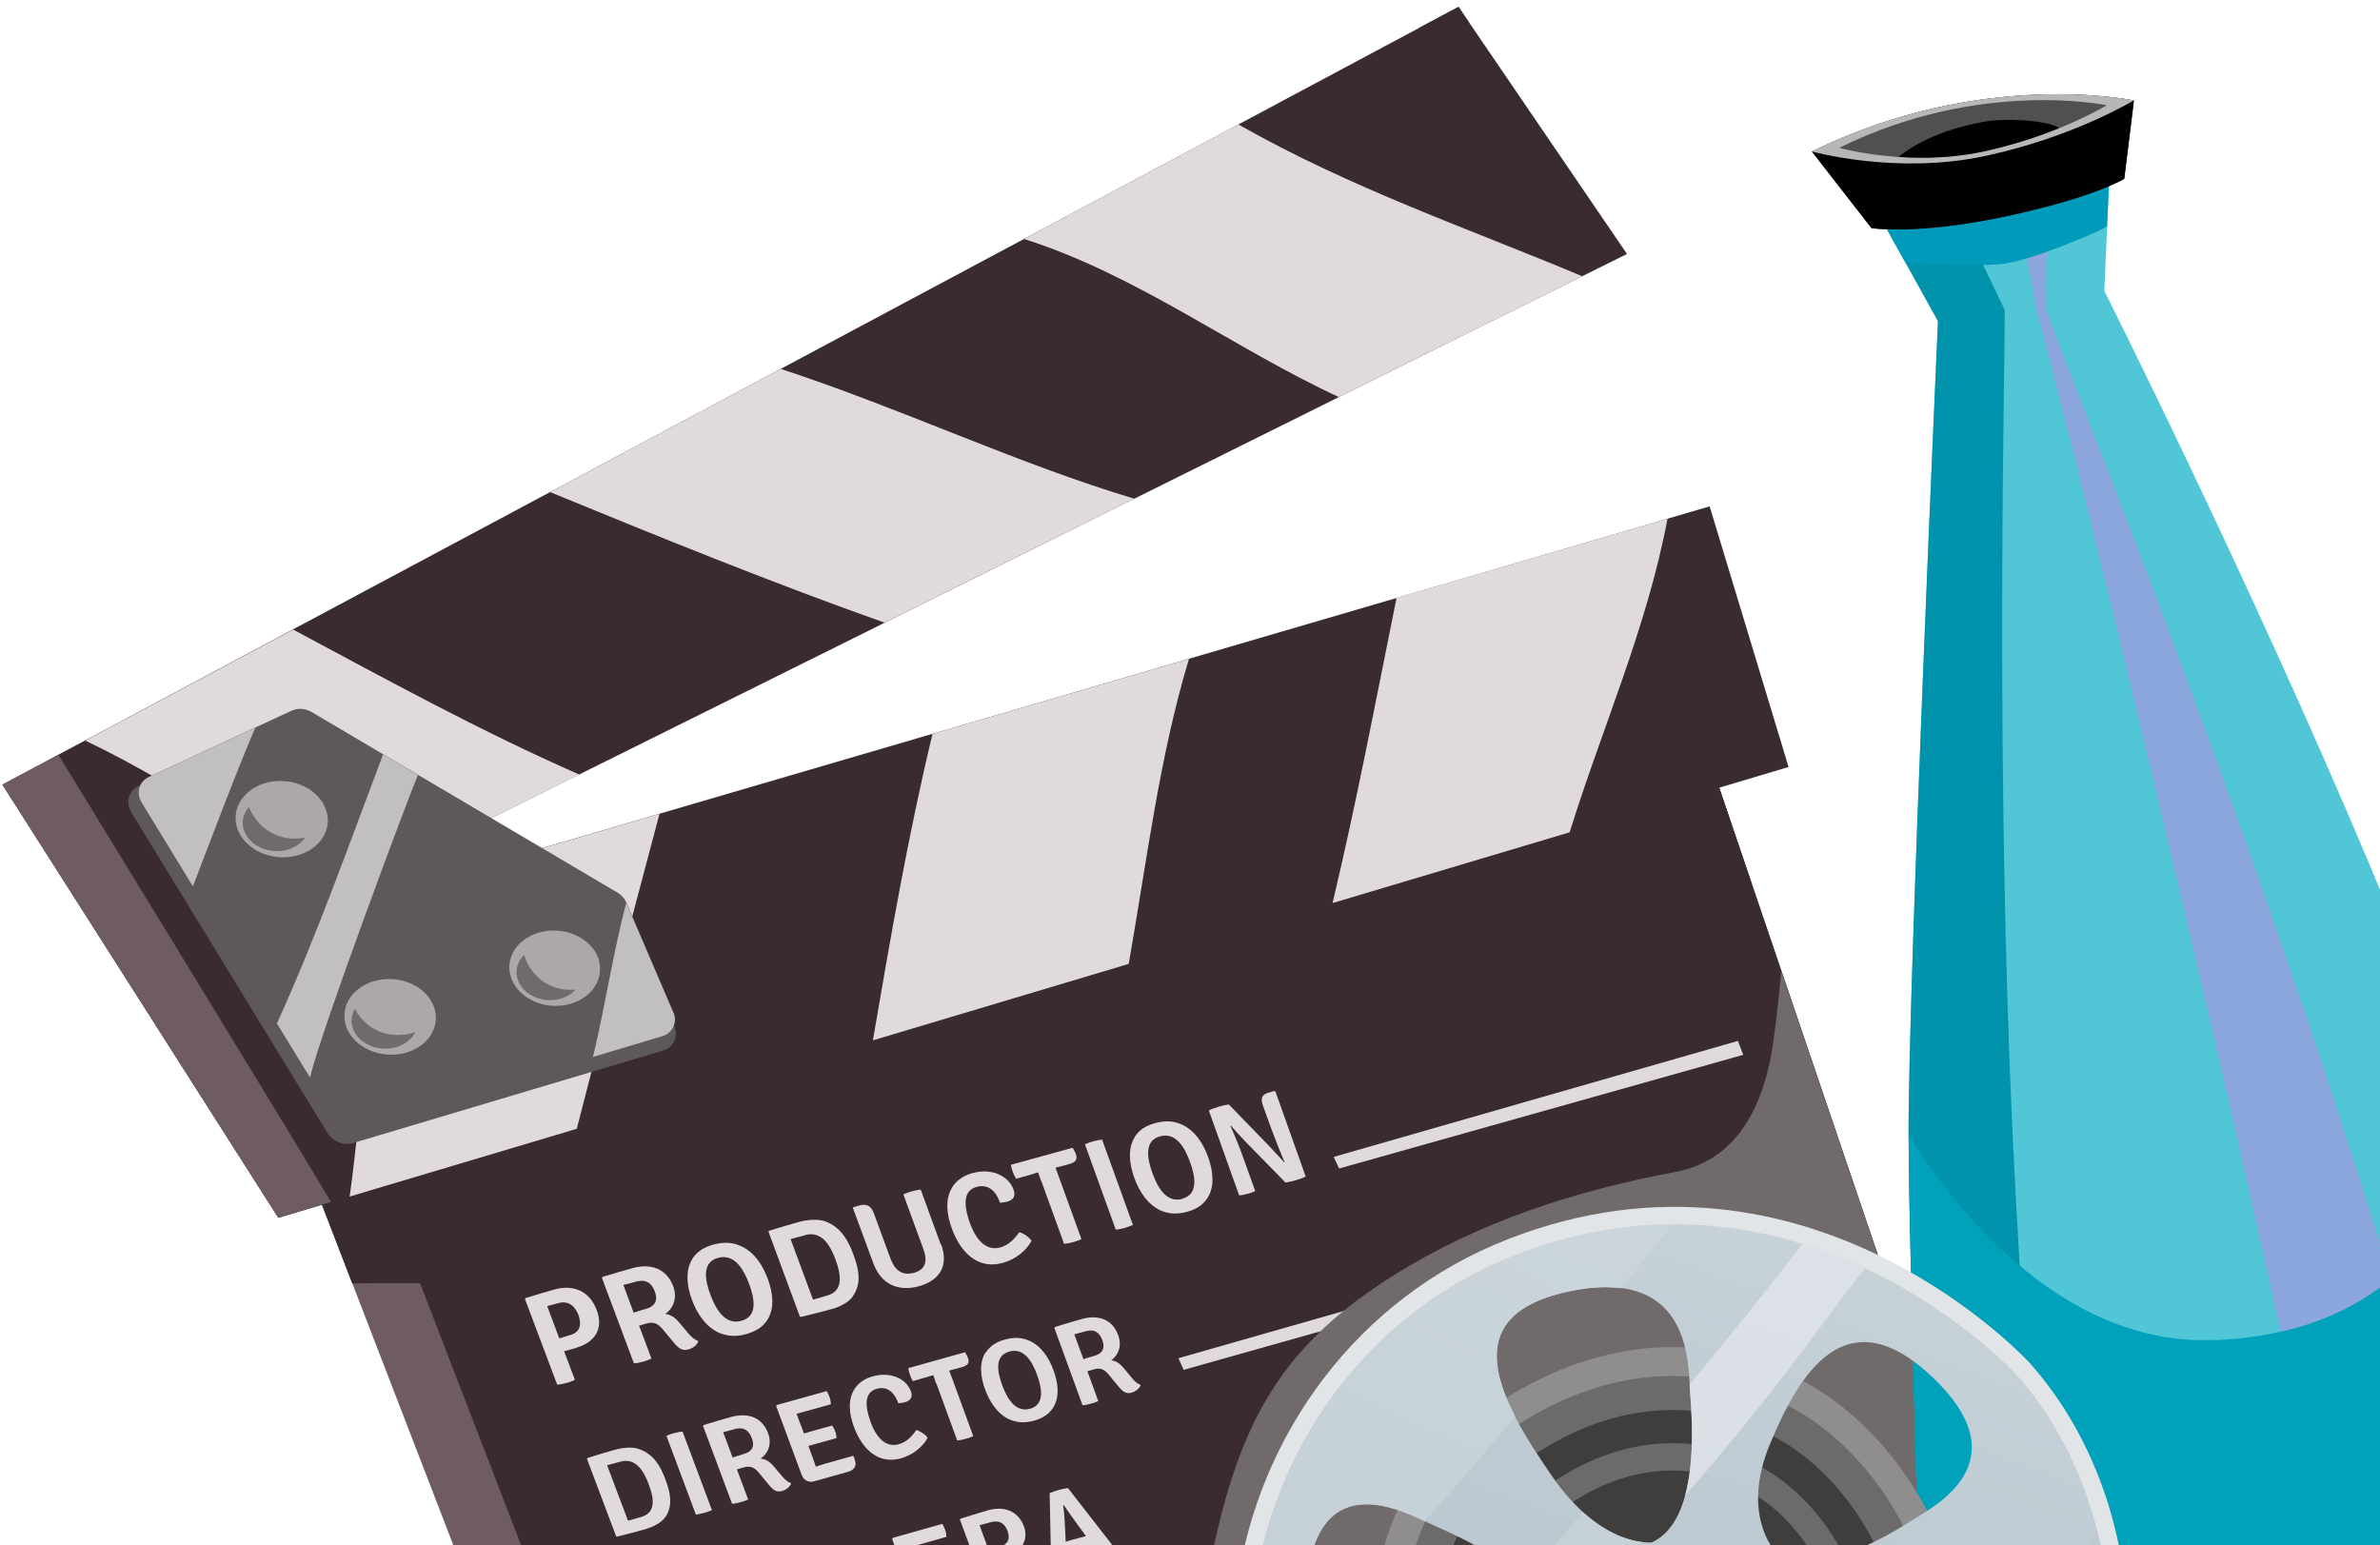 <svg width="325" height="211" viewBox="0 0 325 211" fill="none" xmlns="http://www.w3.org/2000/svg">
<path d="M37.634 148.107L89.77 283.233L100.994 288.361L277.503 233.432L234.275 106.129L37.634 148.107Z" fill="#6E5C60"/>
<path d="M53.324 144.755L37.634 148.107L48.097 175.268C52.214 175.208 56.314 175.204 60.398 175.256C57.975 165.118 55.68 154.958 53.299 144.76L53.324 144.755Z" fill="#392B30"/>
<path d="M100.994 288.361L277.503 233.432L234.275 106.129L46.194 146.288L100.994 288.361Z" fill="#392B30"/>
<path d="M239.251 120.854L234.275 106.129L46.194 146.288L57.273 174.951L239.251 120.854Z" fill="#392B30"/>
<path d="M78.695 184.071L77.032 184.531L78.509 188.441C78.169 188.609 77.671 188.778 77.343 188.865C77.014 188.951 76.507 189.069 76.088 189.092L71.69 177.41L71.77 177.263C73.197 176.819 74.403 176.467 75.712 176.097C78.206 175.407 80.469 176.212 81.488 178.909C82.463 181.509 81.184 183.354 78.69 184.045L78.695 184.071ZM76.369 182.774C76.944 182.59 77.596 182.393 77.873 182.316C79.485 181.865 79.32 180.52 78.994 179.6C78.638 178.66 77.847 177.508 76.235 177.959C75.784 178.094 75.25 178.217 74.722 178.366L76.364 182.749L76.369 182.774Z" fill="#E1DADD"/>
<path d="M90.818 179.436C91.542 179.49 92.208 179.951 92.718 180.572L94.033 182.131C94.403 182.567 94.84 182.937 95.357 183.16C95.21 183.663 94.656 184.107 94.025 184.275C93.142 184.514 92.679 184.149 92.004 183.346L90.48 181.507C89.944 180.891 89.386 180.437 88.354 180.73L87.271 181.032L88.963 185.538C88.597 185.71 88.124 185.875 87.796 185.961C87.493 186.043 86.986 186.161 86.566 186.185L82.2 174.523L82.279 174.376C83.711 173.957 85.061 173.527 86.349 173.187C88.843 172.496 91.011 173.213 91.932 175.664C92.546 177.298 91.878 178.715 90.869 179.427L90.818 179.436ZM86.552 179.259C87.174 179.04 87.852 178.838 88.18 178.752C89.74 178.31 89.769 177.3 89.412 176.36C89.052 175.394 88.351 174.595 86.791 175.037C86.365 175.168 85.708 175.34 85.124 175.472L86.527 179.264L86.552 179.259Z" fill="#E1DADD"/>
<path d="M94.532 171.913C95.093 171.071 95.871 170.4 97.406 169.963C98.945 169.551 100.056 169.693 101.059 170.119C102.975 170.908 104.167 172.808 104.844 174.641C105.521 176.475 105.83 178.614 104.8 180.229C104.264 181.067 103.461 181.741 101.926 182.179C100.417 182.612 99.302 182.444 98.278 182.048C96.387 181.254 95.17 179.36 94.493 177.526C93.816 175.692 93.532 173.549 94.537 171.938L94.532 171.913ZM101.254 180.371C103.522 179.747 103.02 177.273 102.298 175.342C101.577 173.41 100.321 171.153 98.052 171.776C95.784 172.399 96.287 174.873 97.008 176.805C97.729 178.736 98.99 181.02 101.254 180.371Z" fill="#E1DADD"/>
<path d="M116.469 177.026C115.907 177.868 114.568 178.508 113.609 178.761C112.121 179.164 110.931 179.459 109.387 179.845L109.215 179.771L104.948 168.223L105.027 168.076C106.553 167.588 107.712 167.272 109.221 166.839C110.181 166.585 111.71 166.413 112.735 166.809C114.84 167.617 115.819 169.369 116.55 171.352C117.285 173.36 117.68 175.245 116.485 176.97L116.469 177.026ZM109.903 168.698C109.221 168.875 108.666 169.029 107.958 169.21L111.022 177.486C111.726 177.279 112.28 177.125 112.958 176.923C115.277 176.29 114.798 173.944 114.112 172.059C113.425 170.174 112.269 168.031 109.924 168.668L109.903 168.698Z" fill="#E1DADD"/>
<path d="M128.514 169.92C129.561 172.771 128.4 174.832 125.506 175.649C122.607 176.44 120.293 175.353 119.241 172.476L116.48 164.992L116.533 164.85L117.416 164.61C118.35 164.361 118.962 164.673 119.336 165.716L121.586 171.839C122.214 173.549 123.239 174.236 124.803 173.82C126.338 173.382 126.725 172.307 126.097 170.597L123.361 163.108C123.701 162.94 124.178 162.8 124.502 162.689C124.805 162.607 125.338 162.484 125.731 162.466L128.467 169.955L128.514 169.92Z" fill="#E1DADD"/>
<path d="M133.362 162.085C131.673 162.55 131.454 164.256 132.471 167.086C133.42 169.69 134.921 170.819 136.584 170.358C137.744 170.042 138.54 169.183 139.195 168.271C139.81 168.45 140.536 168.953 140.864 169.449C140.214 170.677 138.782 171.969 136.914 172.467C133.337 173.46 131.047 170.755 129.972 167.751C128.399 163.462 130.037 160.97 132.757 160.211C135.451 159.457 137.749 160.6 138.405 162.465C138.717 163.307 138.421 163.863 137.538 164.103C137.184 164.193 136.898 164.219 136.56 164.254C136.1 162.883 135.101 161.61 133.362 162.085Z" fill="#E1DADD"/>
<path d="M142.203 161.378C142.038 160.906 141.926 160.582 141.761 160.11C141.505 160.156 140.96 160.361 140.708 160.433L138.743 160.975C138.55 160.64 138.413 160.321 138.31 160.049C138.213 159.802 138.092 159.428 138.052 159.064L146.468 156.743C146.612 156.955 146.81 157.315 146.912 157.588C147.18 158.332 146.882 158.73 146.025 158.965L145.193 159.196C144.937 159.242 144.383 159.396 144.132 159.468C144.297 159.94 144.434 160.259 144.599 160.731L147.675 169.217C147.309 169.389 146.862 169.549 146.508 169.64C146.18 169.726 145.723 169.835 145.304 169.859L142.229 161.373L142.203 161.378Z" fill="#E1DADD"/>
<path d="M148.156 156.278C148.471 156.115 148.994 155.94 149.297 155.859C149.626 155.773 150.082 155.663 150.501 155.64L154.705 167.279C154.339 167.451 153.888 167.586 153.564 167.698C153.261 167.779 152.728 167.902 152.36 167.916L148.156 156.278Z" fill="#E1DADD"/>
<path d="M154.935 155.285C155.47 154.447 156.248 153.777 157.762 153.37C159.276 152.963 160.335 153.114 161.313 153.545C163.178 154.343 164.339 156.221 164.986 158.034C165.632 159.847 165.916 161.99 164.907 163.575C164.367 164.387 163.593 165.083 162.105 165.485C160.617 165.888 159.532 165.741 158.559 165.336C156.72 164.533 155.533 162.659 154.882 160.821C154.23 158.982 153.951 156.865 154.96 155.28L154.935 155.285ZM161.463 163.698C163.68 163.084 163.208 160.631 162.517 158.72C161.826 156.81 160.626 154.568 158.409 155.183C156.192 155.797 156.659 158.224 157.355 160.16C158.05 162.097 159.251 164.338 161.494 163.719L161.463 163.698Z" fill="#E1DADD"/>
<path d="M174.188 149.117L178.297 160.667C177.936 160.865 177.237 161.098 176.934 161.179C176.631 161.261 176.052 161.419 175.535 161.486L169.978 155.805C169.262 155.063 168.601 154.337 168.091 153.715L168.014 153.729C168.593 155.025 169.401 156.994 169.857 158.339L171.408 162.659C171.043 162.831 170.668 162.952 170.365 163.033C170.062 163.115 169.606 163.224 169.212 163.243L165.069 151.646C165.404 151.453 166.129 151.216 166.406 151.139C166.709 151.057 167.288 150.899 167.805 150.832L173.341 156.543L175.38 158.738L175.431 158.729C174.793 157.258 174.007 155.259 173.583 154.093L172.464 150.99C172.095 149.973 172.323 149.482 173.252 149.208L174.006 148.992L174.179 149.066L174.188 149.117Z" fill="#E1DADD"/>
<path d="M90.833 207.199C90.313 207.981 89.067 208.551 88.189 208.817C86.804 209.2 85.716 209.477 84.275 209.845L84.133 209.791L80.15 199.223L80.234 199.102C81.635 198.662 82.714 198.334 84.099 197.951C84.982 197.711 86.405 197.532 87.347 197.916C89.305 198.645 90.206 200.253 90.878 202.061C91.555 203.895 91.923 205.626 90.837 207.225L90.833 207.199ZM84.718 199.61C84.087 199.777 83.584 199.922 82.902 200.098L85.759 207.671C86.411 207.474 86.914 207.329 87.545 207.162C89.71 206.557 89.243 204.421 88.585 202.689C87.926 200.958 86.858 199.01 84.692 199.615L84.718 199.61Z" fill="#E1DADD"/>
<path d="M91.011 196.087C91.325 195.924 91.777 195.789 92.079 195.708C92.382 195.627 92.839 195.517 93.207 195.503L97.218 206.225C96.877 206.393 96.451 206.523 96.149 206.604C95.846 206.686 95.364 206.8 95.026 206.835L91.015 196.113L91.011 196.087Z" fill="#E1DADD"/>
<path d="M103.935 199.214C104.603 199.251 105.183 199.675 105.658 200.25L106.838 201.648C107.173 202.037 107.555 202.391 108.037 202.568C107.906 203.015 107.377 203.454 106.823 203.608C106.017 203.834 105.584 203.489 104.975 202.754L103.585 201.076C103.115 200.526 102.591 200.119 101.632 200.373L100.626 200.661L102.166 204.771C101.826 204.939 101.4 205.069 101.097 205.15C100.82 205.227 100.363 205.336 99.97 205.355L96.003 194.731L96.087 194.61C97.391 194.215 98.618 193.833 99.804 193.512C102.097 192.884 104.062 193.505 104.891 195.735C105.451 197.22 104.841 198.521 103.9 199.167L103.935 199.214ZM100.042 199.048C100.617 198.865 101.218 198.676 101.541 198.564C102.978 198.171 102.995 197.243 102.653 196.379C102.332 195.486 101.701 194.78 100.264 195.174C99.864 195.299 99.258 195.462 98.751 195.581L100.037 199.023L100.042 199.048Z" fill="#E1DADD"/>
<path d="M116.811 199.599C116.937 200.29 116.576 200.779 115.77 201.005L111.187 202.287C110.407 202.508 109.764 202.175 109.462 201.383L105.989 192.019L106.068 191.872L112.893 189.971C113.077 190.255 113.184 190.553 113.277 190.774C113.37 190.995 113.449 191.431 113.458 191.773L109.856 192.771L108.773 193.073C108.924 193.469 109.027 193.741 109.182 194.162L109.792 195.77C110.193 195.645 110.619 195.514 110.845 195.447L113.616 194.679C113.816 194.907 113.988 195.273 114.055 195.499C114.149 195.72 114.244 196.099 114.218 196.395L111.447 197.162L110.39 197.46L111.072 199.319C111.188 199.669 111.29 199.941 111.407 200.29C111.73 200.178 112.105 200.057 112.531 199.927L116.534 198.803C116.592 198.978 116.73 199.297 116.781 199.578L116.811 199.599Z" fill="#E1DADD"/>
<path d="M119.715 189.658C118.181 190.095 117.964 191.668 118.908 194.247C119.795 196.651 121.171 197.671 122.731 197.229C123.814 196.926 124.522 196.163 125.13 195.286C125.688 195.449 126.38 195.905 126.673 196.354C126.086 197.492 124.737 198.662 123.028 199.158C119.728 200.074 117.613 197.603 116.615 194.875C115.163 190.961 116.649 188.655 119.169 187.959C121.637 187.273 123.753 188.29 124.377 189.975C124.679 190.766 124.374 191.271 123.568 191.497C123.24 191.583 122.979 191.604 122.667 191.634C122.225 190.366 121.301 189.211 119.715 189.658Z" fill="#E1DADD"/>
<path d="M127.847 188.975C127.691 188.553 127.609 188.251 127.449 187.804C127.218 187.846 126.694 188.02 126.468 188.088L124.657 188.602C124.473 188.318 124.336 187.999 124.263 187.748C124.17 187.527 124.08 187.173 124.019 186.84L131.774 184.665C131.918 184.877 132.081 185.191 132.179 185.438C132.437 186.131 132.155 186.473 131.349 186.699L130.595 186.915C130.364 186.957 129.836 187.106 129.61 187.174C129.77 187.62 129.903 187.914 130.059 188.335L132.902 196.122C132.562 196.289 132.161 196.415 131.833 196.501C131.53 196.582 131.125 196.683 130.706 196.706L127.863 188.919L127.847 188.975Z" fill="#E1DADD"/>
<path d="M134.612 184.705C135.111 183.953 135.842 183.318 137.202 182.939C138.587 182.555 139.591 182.69 140.478 183.058C142.196 183.777 143.274 185.485 143.867 187.149C144.486 188.809 144.737 190.773 143.812 192.237C143.313 192.988 142.607 193.619 141.222 194.003C139.862 194.382 138.859 194.247 137.946 193.884C136.228 193.164 135.146 191.431 134.527 189.771C133.908 188.112 133.657 186.148 134.582 184.684L134.612 184.705ZM140.664 192.385C142.701 191.804 142.266 189.556 141.629 187.794C140.992 186.032 139.879 183.986 137.816 184.573C135.753 185.159 136.209 187.377 136.846 189.138C137.483 190.9 138.621 192.941 140.664 192.385Z" fill="#E1DADD"/>
<path d="M151.74 185.773C152.382 185.815 152.962 186.238 153.437 186.813L154.591 188.216C154.901 188.61 155.308 188.959 155.765 189.14C155.634 189.587 155.126 189.997 154.551 190.181C153.771 190.402 153.338 190.057 152.733 189.347L151.374 187.69C150.903 187.141 150.405 186.729 149.471 186.978L148.491 187.262L149.971 191.33C149.631 191.497 149.23 191.623 148.927 191.704C148.65 191.781 148.194 191.89 147.826 191.904L143.976 181.338L144.06 181.217C145.338 180.827 146.565 180.445 147.725 180.129C149.967 179.51 151.907 180.136 152.709 182.37C153.245 183.86 152.655 185.13 151.74 185.773ZM147.928 185.619C148.478 185.439 149.079 185.251 149.407 185.165C150.818 184.776 150.835 183.848 150.523 183.005C150.206 182.137 149.597 181.402 148.19 181.816C147.811 181.911 147.21 182.1 146.702 182.218L147.958 185.64L147.928 185.619Z" fill="#E1DADD"/>
<path d="M92.74 219.89C91.18 220.332 90.963 221.905 91.933 224.479C92.815 226.857 94.216 227.872 95.777 227.43C96.859 227.128 97.588 226.334 98.201 225.483C98.76 225.645 99.451 226.102 99.745 226.551C99.157 227.689 97.814 228.885 96.079 229.385C92.758 230.332 90.617 227.865 89.593 225.142C88.116 221.232 89.627 218.921 92.147 218.226C94.636 217.509 96.778 218.522 97.406 220.232C97.704 220.998 97.429 221.524 96.598 221.754C96.27 221.84 96.009 221.861 95.701 221.917C95.259 220.649 94.34 219.52 92.729 219.971L92.74 219.89Z" fill="#E1DADD"/>
<path d="M103.014 224.45L103.151 227.096C102.888 227.249 102.585 227.331 102.236 227.447C101.882 227.538 101.446 227.617 101.125 227.596L101.004 227.512L100.735 215.979C101.08 215.837 101.599 215.637 101.979 215.541C102.333 215.45 102.917 215.318 103.28 215.278L110.766 224.734C110.521 224.99 110.037 225.237 109.611 225.367C108.907 225.574 108.486 225.439 107.888 224.622L106.915 223.345C106.659 223.391 106.288 223.538 106.114 223.596L103.825 224.25C103.645 224.282 103.296 224.399 103.019 224.475L103.014 224.45ZM102.924 222.642C103.155 222.6 103.499 222.458 103.653 222.43L105.059 222.016C105.213 221.988 105.516 221.906 105.742 221.839L104.659 220.396C104.061 219.579 103.254 218.483 102.646 217.615L102.544 217.633C102.697 218.478 102.762 219.709 102.799 220.496L102.898 222.646L102.924 222.642Z" fill="#E1DADD"/>
<path d="M108.997 213.685C109.435 213.473 110.057 213.254 110.436 213.159C110.837 213.033 111.375 212.936 111.871 212.899L114.731 216.848C115.015 217.246 116 218.733 116.346 219.331L116.474 219.308C116.353 218.643 116.149 216.934 116.117 216.464L115.746 211.798C116.209 211.582 116.707 211.412 117.082 211.291C117.457 211.17 118.093 211.028 118.614 210.986L123.373 221.308C123.084 221.466 122.663 221.622 122.313 221.738C121.959 221.829 121.657 221.91 121.345 221.941L119.185 217.044C118.774 216.088 118.176 214.689 117.81 213.697L117.682 213.721L118.297 221.04C117.978 221.177 117.505 221.342 117.207 221.449C116.904 221.531 116.422 221.645 116.085 221.679L111.672 215.447L111.544 215.47C111.884 216.466 112.384 217.909 112.667 218.889L114.2 223.979C113.907 224.111 113.583 224.223 113.255 224.309C112.901 224.4 112.47 224.504 112.128 224.514L109.048 213.676L108.997 213.685Z" fill="#E1DADD"/>
<path d="M132.523 217.637C132.648 218.328 132.282 218.791 131.507 219.037L126.954 220.34C126.174 220.561 125.532 220.228 125.26 219.458L121.826 210.165L121.905 210.019L128.674 208.102C128.858 208.386 128.96 208.658 129.058 208.905C129.151 209.126 129.226 209.535 129.235 209.877L125.663 210.896L124.58 211.199C124.731 211.594 124.833 211.867 124.985 212.262L125.569 213.875C125.969 213.749 126.395 213.619 126.621 213.552L129.362 212.763C129.562 212.991 129.734 213.357 129.802 213.582C129.895 213.803 129.99 214.183 129.965 214.478L127.224 215.267L126.166 215.565L126.844 217.399C126.96 217.748 127.058 217.994 127.179 218.369C127.502 218.257 127.851 218.141 128.303 218.006L132.276 216.862C132.334 217.036 132.471 217.355 132.497 217.641L132.523 217.637Z" fill="#E1DADD"/>
<path d="M138.83 211.864C139.472 211.905 140.078 212.324 140.522 212.878L141.702 214.277C142.012 214.67 142.419 215.02 142.876 215.201C142.745 215.648 142.237 216.057 141.662 216.241C140.882 216.462 140.449 216.118 139.844 215.408L138.485 213.751C138.014 213.202 137.516 212.79 136.587 213.064L135.607 213.348L137.086 217.416C136.746 217.583 136.346 217.709 136.043 217.791C135.766 217.867 135.31 217.977 134.946 218.016L131.08 207.506L131.164 207.385C132.442 206.994 133.669 206.613 134.824 206.271C137.062 205.626 139.006 206.278 139.825 208.457C140.355 209.92 139.771 211.217 138.855 211.859L138.83 211.864ZM134.993 211.714C135.542 211.535 136.168 211.342 136.467 211.235C137.878 210.846 137.894 209.918 137.583 209.075C137.266 208.207 136.635 207.502 135.25 207.886C134.87 207.981 134.269 208.17 133.762 208.288L135.018 211.71L134.993 211.714Z" fill="#E1DADD"/>
<path d="M145.556 212.334L145.688 214.955C145.451 215.104 145.122 215.19 144.773 215.306C144.445 215.392 143.984 215.476 143.688 215.45L143.567 215.366L143.338 203.905C143.682 203.763 144.202 203.563 144.556 203.472C144.884 203.386 145.468 203.254 145.832 203.214L153.149 212.621C152.905 212.877 152.42 213.124 152.015 213.224C151.338 213.426 150.916 213.291 150.318 212.474L149.345 211.197C149.089 211.243 148.719 211.39 148.57 211.443L146.332 212.088C146.178 212.116 145.803 212.237 145.547 212.283L145.556 212.334ZM145.496 210.547C145.727 210.505 146.046 210.368 146.225 210.335L147.611 209.951C147.765 209.924 148.067 209.842 148.293 209.775L147.237 208.327C146.638 207.51 145.861 206.435 145.279 205.562L145.177 205.581C145.33 206.426 145.365 207.636 145.427 208.418L145.527 210.568L145.496 210.547Z" fill="#E1DADD"/>
<path d="M113.722 249.028C113.333 249.654 112.339 250.152 111.635 250.359C110.532 250.692 109.7 250.922 108.545 251.264L108.434 251.231L105.151 242.916L105.214 242.825C106.308 242.441 107.186 242.176 108.26 241.823C108.963 241.616 110.074 241.467 110.835 241.725C112.388 242.263 113.116 243.506 113.693 244.935C114.275 246.389 114.577 247.762 113.722 249.028ZM108.783 243.103C108.28 243.247 107.88 243.373 107.351 243.521L109.705 249.493C110.229 249.319 110.63 249.193 111.107 249.053C112.812 248.532 112.424 246.831 111.886 245.474C111.349 244.118 110.462 242.586 108.757 243.107L108.783 243.103Z" fill="#E1DADD"/>
<path d="M117.616 246.285L117.762 248.4C117.571 248.514 117.299 248.617 117.047 248.689C116.77 248.766 116.412 248.831 116.176 248.847L116.086 248.784L115.709 239.571C115.977 239.443 116.398 239.287 116.701 239.205C116.978 239.129 117.43 238.994 117.716 238.968L123.803 246.404C123.605 246.625 123.218 246.828 122.89 246.914C122.34 247.093 121.979 247 121.516 246.343L120.723 245.324C120.518 245.361 120.224 245.494 120.101 245.543L118.298 246.108C118.17 246.131 117.872 246.238 117.672 246.301L117.616 246.285ZM117.54 244.844C117.719 244.812 117.987 244.684 118.115 244.661L119.219 244.328C119.219 244.328 119.598 244.232 119.773 244.174L118.879 243.041C118.39 242.389 117.732 241.53 117.238 240.853L117.162 240.867C117.282 241.533 117.357 242.524 117.417 243.148L117.519 244.875L117.54 244.844Z" fill="#E1DADD"/>
<path d="M123.991 239.574C123.849 239.23 123.782 239.004 123.64 238.659C123.461 238.692 123.039 238.848 122.864 238.906L121.437 239.35C121.288 239.113 121.19 238.866 121.102 238.671C121.039 238.471 120.941 238.224 120.895 237.968L127.087 236.077C127.196 236.242 127.345 236.479 127.438 236.7C127.643 237.245 127.429 237.522 126.802 237.715L126.201 237.903C126.022 237.936 125.596 238.066 125.421 238.124C125.563 238.469 125.656 238.69 125.798 239.034L128.211 245.181C127.943 245.309 127.624 245.446 127.347 245.523C127.096 245.595 126.767 245.681 126.46 245.737L124.047 239.59L123.991 239.574Z" fill="#E1DADD"/>
<path d="M136.955 241.609C137.053 242.147 136.78 242.54 136.154 242.733L132.545 243.838C131.918 244.031 131.397 243.782 131.178 243.161L128.302 235.776L128.361 235.66L133.747 233.994C133.896 234.232 133.989 234.453 134.073 234.623C134.135 234.823 134.217 235.125 134.217 235.416L131.383 236.275L130.53 236.535C130.668 236.854 130.756 237.05 130.868 237.373L131.361 238.632C131.685 238.521 132.008 238.409 132.183 238.351L134.365 237.69C134.53 237.872 134.658 238.139 134.721 238.339C134.779 238.514 134.886 238.812 134.877 239.051L132.695 239.712L131.868 239.968L132.424 241.427C132.527 241.7 132.589 241.9 132.696 242.198C132.969 242.095 133.241 241.993 133.595 241.902L136.753 240.932C136.802 241.055 136.904 241.328 136.946 241.558L136.955 241.609Z" fill="#E1DADD"/>
<path d="M163.365 233.032C164.25 233.241 165.351 233.332 166.25 233.037C167.128 232.771 167.393 232.194 167.189 231.65C167.033 231.229 166.635 230.931 165.773 230.849L164.025 230.691C162.786 230.572 161.808 230.141 161.399 229.052C160.843 227.593 161.726 226.19 163.451 225.638C164.581 225.301 165.775 225.322 166.564 225.443C166.729 225.916 166.669 226.455 166.457 226.891C165.672 226.795 164.666 226.793 163.989 226.995C163.162 227.251 162.896 227.828 163.092 228.322C163.248 228.743 163.648 228.908 164.347 228.966L166.095 229.125C167.441 229.251 168.493 229.8 168.903 230.889C169.459 232.348 168.816 233.761 166.638 234.447C165.586 234.77 164.268 234.798 163.155 234.498C163.011 233.995 163.144 233.416 163.365 233.032Z" fill="#E1DADD"/>
<path d="M171.578 224.638C170.376 225.015 170.231 226.258 170.997 228.287C171.709 230.168 172.803 230.948 174.004 230.571C174.831 230.315 175.404 229.682 175.861 228.991C176.303 229.096 176.843 229.447 177.067 229.803C176.622 230.704 175.578 231.66 174.228 232.09C171.671 232.872 169.974 230.959 169.159 228.806C167.994 225.739 169.14 223.891 171.096 223.298C173.027 222.709 174.698 223.464 175.205 224.799C175.45 225.416 175.233 225.826 174.581 226.023C174.329 226.096 174.12 226.107 173.864 226.154C173.524 225.158 172.779 224.262 171.526 224.648L171.578 224.638Z" fill="#E1DADD"/>
<path d="M184.295 227.935C184.392 228.473 184.12 228.866 183.493 229.059L179.935 230.155C179.334 230.343 178.813 230.094 178.594 229.473L175.809 222.151L175.868 222.035L181.156 220.413C181.305 220.651 181.398 220.872 181.456 221.046C181.514 221.221 181.6 221.549 181.596 221.814L178.813 222.663L177.986 222.919C178.098 223.243 178.186 223.438 178.323 223.757L178.791 225.021C179.115 224.909 179.438 224.798 179.618 224.765L181.749 224.114C181.914 224.295 182.042 224.563 182.105 224.763C182.163 224.937 182.27 225.235 182.26 225.475L180.13 226.126L179.303 226.382L179.854 227.816C179.957 228.088 180.02 228.288 180.127 228.586C180.399 228.484 180.671 228.382 181 228.295L184.106 227.335C184.155 227.458 184.257 227.73 184.295 227.935Z" fill="#E1DADD"/>
<path d="M189.628 217.817L192.778 226.13C192.515 226.284 191.991 226.458 191.79 226.521C191.564 226.588 191.138 226.719 190.775 226.758L186.66 222.746C186.138 222.206 185.652 221.712 185.251 221.256L185.2 221.266C185.638 222.217 186.236 223.616 186.596 224.582L187.771 227.7C187.503 227.828 187.231 227.931 187.031 227.994C186.805 228.061 186.476 228.147 186.19 228.173L183.035 219.834C183.273 219.685 183.797 219.511 183.997 219.448C184.223 219.38 184.649 219.25 185.012 219.211L189.107 223.253L190.606 224.806L190.631 224.801C190.15 223.751 189.547 222.327 189.235 221.485L188.377 219.234C188.109 218.489 188.258 218.145 188.931 217.917L189.481 217.738L189.597 217.796L189.628 217.817Z" fill="#E1DADD"/>
<path d="M200.181 223.04C200.278 223.578 200.006 223.971 199.405 224.16L195.873 225.251C195.272 225.439 194.776 225.185 194.532 224.569L191.772 217.243L191.831 217.126L197.093 215.509C197.242 215.747 197.335 215.968 197.394 216.142C197.452 216.317 197.538 216.645 197.533 216.91L194.75 217.759L193.924 218.015C194.035 218.339 194.124 218.534 194.261 218.853L194.729 220.117C195.052 220.005 195.376 219.894 195.555 219.861L197.686 219.21C197.851 219.391 197.979 219.659 198.042 219.859C198.1 220.033 198.182 220.336 198.172 220.576L196.041 221.227L195.215 221.483L195.766 222.917C195.869 223.189 195.931 223.389 196.038 223.687C196.285 223.589 196.558 223.487 196.912 223.396L199.992 222.44C200.041 222.563 200.144 222.836 200.181 223.04Z" fill="#E1DADD"/>
<path d="M215.531 211.844C215.419 211.52 215.322 211.273 215.205 210.924C215.026 210.957 214.63 211.108 214.456 211.166L213.079 211.601C212.93 211.364 212.837 211.143 212.775 210.943C212.716 210.768 212.614 210.496 212.593 210.235L218.585 208.407C218.694 208.572 218.843 208.809 218.906 209.009C219.111 209.554 218.896 209.831 218.27 210.024L217.695 210.208C217.515 210.24 217.115 210.366 216.94 210.424C217.057 210.773 217.175 210.99 217.287 211.313L219.553 217.38C219.285 217.508 218.961 217.62 218.715 217.718C218.489 217.785 218.16 217.871 217.853 217.927L215.587 211.86L215.531 211.844Z" fill="#E1DADD"/>
<path d="M223.396 214.065L223.507 216.133C223.316 216.247 223.069 216.345 222.818 216.417C222.566 216.489 222.208 216.555 221.972 216.571L221.882 216.508L221.614 207.46C221.882 207.332 222.278 207.181 222.555 207.104C222.807 207.032 223.263 206.922 223.545 206.871L229.326 214.23C229.154 214.447 228.763 214.624 228.439 214.735C227.915 214.91 227.58 214.812 227.117 214.156L226.353 213.157C226.174 213.19 225.881 213.322 225.753 213.346L223.997 213.876C223.997 213.876 223.596 214.002 223.366 214.044L223.396 214.065ZM223.324 212.65C223.503 212.617 223.746 212.494 223.874 212.471L224.952 212.143C224.952 212.143 225.306 212.052 225.481 211.994L224.643 210.877C224.184 210.246 223.551 209.382 223.088 208.726L223.011 208.74C223.132 209.406 223.176 210.376 223.232 210.974L223.329 212.675L223.324 212.65Z" fill="#E1DADD"/>
<path d="M235.905 212.428C235.278 212.621 234.967 212.36 234.517 211.78L233.363 210.377C232.748 209.616 232.287 209.409 231.64 209.632C231.461 209.665 231.239 209.758 230.941 209.865L232.281 213.456C232.039 213.579 231.716 213.691 231.464 213.763C231.238 213.83 230.884 213.921 230.602 213.972L227.529 205.645C227.771 205.522 228.121 205.406 228.347 205.338C228.572 205.271 228.926 205.18 229.213 205.154L230.455 208.499L230.954 208.329C231.231 208.252 231.284 208.11 231.331 207.784L231.821 204.945C231.895 204.482 232.007 204.224 232.506 204.054C232.783 203.977 233.162 203.882 233.516 203.791L233.663 203.87L233.049 207.34C232.982 207.696 232.905 208.001 232.716 208.273C233.627 208.187 234.155 208.62 234.695 209.263L235.884 210.712C236.189 211.08 236.399 211.359 236.855 211.541C236.741 211.932 236.352 212.267 235.926 212.397L235.905 212.428Z" fill="#E1DADD"/>
<path d="M243.357 209.17C243.455 209.708 243.182 210.101 242.577 210.264L239.095 211.346C238.494 211.534 237.998 211.281 237.78 210.659L235.081 203.375L235.139 203.258L240.325 201.656C240.474 201.893 240.563 202.088 240.625 202.289C240.684 202.463 240.744 202.796 240.765 203.057L238.033 203.896L237.207 204.152C237.318 204.476 237.407 204.671 237.518 204.995L237.986 206.258C238.284 206.151 238.612 206.065 238.787 206.007L240.892 205.36C241.032 205.547 241.16 205.814 241.244 205.984C241.302 206.159 241.383 206.461 241.369 206.675L239.264 207.322L238.463 207.573L238.989 209.012C239.091 209.284 239.154 209.484 239.256 209.756C239.503 209.659 239.776 209.556 240.104 209.47L243.134 208.523C243.157 208.651 243.285 208.919 243.322 209.124L243.357 209.17Z" fill="#E1DADD"/>
<path d="M182.123 157.989L237.324 142.147L238.04 144.053L182.861 159.574L182.123 157.989Z" fill="#E1DADD"/>
<path d="M160.921 185.48L244.61 161.582L245.327 163.488L161.633 187.07L160.921 185.48Z" fill="#E1DADD"/>
<path d="M166.794 207.182L251.389 182.59L252.101 184.471L167.526 208.741L166.794 207.182Z" fill="#E1DADD"/>
<path d="M263.131 213.592L262.424 211.737L99.859 261.277L100.623 262.857L150.752 247.645L157.466 265.677L159.075 265.067L152.436 247.154L209.891 229.739L216.274 247.408L217.858 246.803L211.544 229.227L263.131 213.592Z" fill="#E1DADD"/>
<path d="M0.324 107.152L38.004 166.312L244.237 104.743L233.46 69.15L37.094 126.627L222.173 34.681L199.165 0.939L0.324 107.152Z" fill="#392B30"/>
<path d="M46.248 161.298L241.043 102.309L231.741 73.376L42.693 128.757L37.244 121.628L217.633 33.284L198.076 4.998L11.884 104.365C14.879 109.639 41.784 153.911 46.252 161.324L46.248 161.298Z" fill="#392B30"/>
<path d="M169.088 17.005L139.831 32.632C155.302 37.544 168.506 47.601 182.833 54.228L216.058 37.722C200.392 31.153 184.541 25.755 169.114 17.001L169.088 17.005Z" fill="#E1DADD"/>
<path d="M106.619 50.377L75.12 67.204C90.56 73.55 105.839 79.739 120.798 85.035L154.899 68.106C138.895 63.318 123.361 55.878 106.619 50.377Z" fill="#E1DADD"/>
<path d="M32.397 112.857C37.116 115.675 41.425 117.696 46.508 119.602C47.304 119.907 48.114 120.289 48.938 120.747L79.108 105.775C65.565 99.826 53.07 92.945 40.031 85.978L11.64 101.13C18.825 104.559 25.592 108.751 32.422 112.852L32.397 112.857Z" fill="#E1DADD"/>
<path d="M51.313 122.458C52.272 123.368 48.447 159.127 47.742 163.407L78.764 154.15C82.427 139.787 90.057 111.138 90.057 111.138L51.292 122.488L51.313 122.458Z" fill="#E1DADD"/>
<path d="M127.339 100.216C124.007 114.069 121.586 128.128 119.197 142.074L154.132 131.631C156.604 117.564 158.329 103.314 162.362 89.969L127.339 100.216Z" fill="#E1DADD"/>
<path d="M190.701 81.675C187.873 95.675 185.24 109.587 181.966 123.324L214.344 113.662C218.733 99.511 224.907 85.723 227.706 70.83L190.697 81.65L190.701 81.675Z" fill="#E1DADD"/>
<path d="M200.543 2.99L199.165 0.939L193.664 3.869L200.543 2.99Z" fill="#392B30"/>
<path d="M7.97 103.066L0.324 107.152L37.999 166.287L45.201 164.133C39.858 155.107 7.97 103.066 7.97 103.066Z" fill="#6E5C60"/>
<path d="M17.915 110.912L44.746 154.775C45.455 155.915 46.906 156.472 48.189 156.106L90.531 143.472C91.963 143.053 92.669 141.55 92.076 140.177L85.512 124.868C85.277 124.303 84.846 123.825 84.285 123.504L41.608 98.306C40.749 97.801 39.704 97.726 38.823 98.124L18.933 107.342C17.569 107.987 17.116 109.576 17.915 110.912Z" fill="#5F5858"/>
<path d="M19.368 109.59L45.612 152.555C46.292 153.674 47.717 154.235 48.97 153.849L90.434 141.48C91.84 141.066 92.525 139.593 91.962 138.241L85.536 123.251C85.305 122.711 84.875 122.234 84.339 121.908L42.551 97.235C41.692 96.73 40.677 96.677 39.844 97.04L20.37 106.076C19.027 106.691 18.595 108.25 19.389 109.56L19.368 109.59Z" fill="#5F5858"/>
<path d="M26.343 121.043C27.885 117.008 33.415 102.438 34.895 99.366L20.324 106.111C18.98 106.725 18.549 108.285 19.342 109.595L26.343 121.043Z" fill="#C2BFBF"/>
<path d="M57.053 105.84L52.308 103.026C47.645 115.376 43.257 127.782 37.814 139.771L42.329 147.149C43.874 140.654 55.913 108.454 57.078 105.836L57.053 105.84Z" fill="#C2BFBF"/>
<path d="M91.941 138.271L85.515 123.281C83.701 130.195 82.649 137.367 80.977 144.334L90.439 141.506C91.845 141.091 92.53 139.618 91.967 138.266L91.941 138.271Z" fill="#C2BFBF"/>
<path d="M44.244 111.948C44.944 114.782 42.762 117.479 39.362 117.991C35.962 118.503 32.601 116.601 31.901 113.766C31.201 110.932 33.383 108.235 36.783 107.723C40.187 107.237 43.519 109.118 44.219 111.953L44.244 111.948Z" fill="#5F5858"/>
<path d="M58.984 138.914C59.68 141.723 57.523 144.416 54.149 144.923C50.775 145.43 47.448 143.575 46.752 140.766C46.057 137.957 48.214 135.264 51.614 134.753C54.988 134.246 58.289 136.105 58.984 138.914Z" fill="#5F5858"/>
<path d="M81.412 132.303C82.102 135.086 79.945 137.779 76.597 138.281C73.249 138.783 69.978 136.944 69.282 134.136C68.587 131.327 70.749 128.66 74.123 128.153C77.471 127.651 80.747 129.515 81.437 132.298L81.412 132.303Z" fill="#5F5858"/>
<path d="M44.645 110.95C45.345 113.784 43.163 116.481 39.763 116.993C36.363 117.504 33.002 115.603 32.301 112.768C31.602 109.934 33.784 107.237 37.184 106.725C40.588 106.239 43.919 108.12 44.62 110.954L44.645 110.95Z" fill="#ACA8A8"/>
<path d="M59.39 137.942C60.085 140.751 57.928 143.443 54.554 143.95C51.18 144.457 47.853 142.602 47.158 139.793C46.463 136.984 48.62 134.292 52.019 133.78C55.393 133.273 58.694 135.133 59.39 137.942Z" fill="#ACA8A8"/>
<path d="M81.812 131.305C82.503 134.088 80.346 136.78 76.998 137.283C73.649 137.785 70.378 135.946 69.683 133.137C68.988 130.328 71.149 127.662 74.523 127.155C77.872 126.652 81.147 128.517 81.838 131.3L81.812 131.305Z" fill="#ACA8A8"/>
<path d="M41.284 114.442C37.675 114.966 35.033 112.801 33.981 110.215C33.282 111.03 32.968 112.065 33.24 113.127C33.744 115.177 36.161 116.536 38.634 116.166C40.001 115.971 41.091 115.271 41.689 114.342C41.536 114.37 41.438 114.414 41.284 114.442Z" fill="#716A6A"/>
<path d="M55.389 141.26C52.117 141.748 49.661 140.026 48.46 137.785C48.059 138.492 47.892 139.316 48.096 140.151C48.596 142.176 50.982 143.514 53.43 143.149C54.976 142.921 56.166 142.044 56.706 140.941C56.311 141.092 55.854 141.202 55.367 141.29L55.389 141.26Z" fill="#716A6A"/>
<path d="M71.57 130.415C70.738 131.227 70.335 132.358 70.626 133.521C71.126 135.546 73.487 136.889 75.908 136.529C77.04 136.349 77.953 135.84 78.593 135.142C74.982 135.507 72.41 133.144 71.575 130.44L71.57 130.415Z" fill="#716A6A"/>
<path d="M228.875 160.024C215.16 162.594 202.028 166.776 190.063 174.318C175.87 183.294 170.03 192.949 166.25 208.999C163.802 219.413 161.084 229.506 150.779 234.392C137.966 240.474 125.17 244.173 121.524 259.934C119.868 267.137 118.806 275.13 118.324 282.966L277.477 233.437L243.239 132.611C242.947 135.811 242.603 139.02 242.169 142.166C241.093 150.083 237.703 158.368 228.85 160.028L228.875 160.024Z" fill="#716A6A"/>
<path d="M332.771 144.382L333.91 150.654L349.4 146.783L345.902 140.49L332.771 144.382Z" fill="#5C5C69"/>
<path d="M325.892 129.818L335.359 117.257L339.071 124.727L328.698 136.527L325.892 129.818Z" fill="#5C5C69"/>
<path d="M339.624 142.344L345.876 140.495L349.4 146.783L342.286 148.551C341.409 146.489 340.501 144.406 339.65 142.339L339.624 142.344Z" fill="#5A655E"/>
<path d="M331.248 122.737L335.364 117.282L339.096 124.723L334.452 130.035C333.274 127.631 332.092 125.201 331.273 122.732L331.248 122.737Z" fill="#5A655E"/>
<path d="M336.22 110.198L333.271 115.811C332.9 116.54 332.879 117.443 333.233 118.224L346.794 148.314C347.285 149.415 348.398 150.006 349.424 149.687L354.347 148.238C355.677 147.838 356.325 146.16 355.666 144.719L340.132 110.466C339.302 108.66 337.103 108.504 336.216 110.173L336.22 110.198Z" fill="black"/>
<path d="M257.461 236.57L255.849 246.488C255.849 246.488 280.984 262.946 319.786 252.673C358.619 242.422 367.219 230.335 367.219 230.335L364.335 221.154L257.482 236.539L257.461 236.57Z" fill="#2B3034"/>
<path d="M257.461 236.57L255.849 246.488C255.849 246.488 282.656 263.991 321.488 253.739C360.32 243.488 367.249 230.356 367.249 230.356L364.365 221.175L257.512 236.56L257.461 236.57Z" fill="black"/>
<path d="M305.515 245.481C305.077 240.298 304.547 235.053 303.69 229.893L293.584 231.358C293.352 236.054 293.262 240.804 293.037 245.393L292.444 256.845C296.771 257.065 301.388 256.993 306.299 256.498C306.083 252.835 305.838 249.151 305.541 245.476L305.515 245.481Z" fill="#009AB3"/>
<path d="M281.71 242.32C281.949 239.262 282.04 236.125 282.137 233.014L257.435 236.574L255.823 246.493C255.823 246.493 265.217 252.614 280.928 255.499C281.135 251.098 281.366 246.693 281.71 242.32Z" fill="#009AB3"/>
<path d="M343.013 237.058C341.161 232.978 339.55 229.066 338.481 224.924L323.163 227.124C322.361 232.32 322.65 237.847 322.178 243.116C321.849 246.693 321.519 250.269 321.19 253.846C321.292 253.828 321.395 253.809 321.472 253.795C331.974 251.015 340.136 248.026 346.468 245.157C345.346 242.478 344.22 239.774 343.022 237.109L343.013 237.058Z" fill="#2B3034"/>
<path d="M364.314 221.184L356.271 222.354C357.753 225.708 359.503 228.933 360.883 232.305C361.348 233.411 361.792 234.547 362.232 235.657C366.073 232.474 367.198 230.365 367.198 230.365L364.314 221.184Z" fill="#2B3034"/>
<path d="M257.461 236.57C257.461 236.57 323.149 207.373 364.314 221.184C364.314 221.184 362.319 234.821 314.007 245.181C279.802 252.504 257.44 236.6 257.44 236.6L257.461 236.57Z" fill="#5C5C69"/>
<path d="M342.304 217.566C340.069 217.496 337.791 217.486 335.498 217.532C334.668 220.248 334.085 223.157 333.274 225.684C331.712 230.49 330.177 235.29 328.762 240.175C328.615 240.678 328.468 241.18 328.321 241.683C330.538 241.069 332.618 240.427 334.569 239.808C336.381 232.154 339.191 224.61 342.309 217.591L342.304 217.566Z" fill="#5A5E61"/>
<path d="M355.026 218.851C353.495 223.096 352.399 227.553 351.08 231.944C350.95 232.391 350.819 232.837 350.684 233.259C363.502 226.62 364.314 221.184 364.314 221.184C361.329 220.193 358.228 219.434 355.001 218.856L355.026 218.851Z" fill="#5A5E61"/>
<path d="M264.641 43.866C264.641 43.866 260.517 135.82 260.627 155.368C260.738 174.916 262.786 238.353 262.786 238.353C262.786 238.353 293.807 246.576 322.226 239.008C350.645 231.441 360.082 222.508 360.082 222.508C360.082 222.508 342.454 162.879 323.388 117.632C306.943 78.653 287.361 39.74 287.361 39.74L288.222 19.857L253.862 24.431L264.637 43.841L264.641 43.866Z" fill="#51C6D6"/>
<path d="M342.588 232.243C319.375 138.22 279.604 44.957 279.407 41.978C279.015 35.597 280.095 30.906 280.8 24.881C279.004 25.63 277.13 26.235 275.236 26.737L278.026 42.097C286.248 72.072 318.785 208.112 322.755 238.859C330.851 236.675 337.397 234.402 342.588 232.243Z" fill="#8BA7DD"/>
<path d="M273.762 42.369C273.762 42.369 267.61 29.18 263.884 23.087L253.862 24.431L264.637 43.841C264.637 43.841 260.512 135.794 260.623 155.342C260.733 174.891 262.781 238.327 262.781 238.327C262.781 238.327 270.369 240.334 281.471 241.438C281.331 239.798 276.277 193.17 274.463 146.324C272.539 96.827 273.854 46.953 273.753 42.317L273.762 42.369Z" fill="#0093AB"/>
<path d="M273.303 36.053C277.099 35.681 285.995 31.923 287.723 30.948L288.222 19.857L253.862 24.431L260.159 35.795C263.799 36.166 269.692 36.418 273.303 36.053Z" fill="#009ABB"/>
<path d="M302.552 182.977C277.125 184.289 260.886 155.189 260.642 154.863C260.644 155.021 260.703 160.59 260.755 163.939C261.206 189.005 262.79 238.378 262.79 238.378C262.79 238.378 293.812 246.601 322.231 239.034C350.649 231.467 360.087 222.534 360.087 222.534C360.087 222.534 351.169 192.368 339.149 158.667C328.991 177.621 316.269 182.311 302.561 183.028L302.552 182.977Z" fill="#00A1BB"/>
<path d="M247.413 20.683L255.56 31.157C255.56 31.157 261.797 32.139 273.971 29.532C286.145 26.924 290.081 24.412 290.081 24.412L291.395 13.728C291.395 13.728 270.559 9.287 247.418 20.709L247.413 20.683Z" fill="#3E4246"/>
<path d="M247.413 20.683L255.56 31.157C255.56 31.157 261.797 32.139 273.971 29.532C286.145 26.924 290.081 24.412 290.081 24.412L291.395 13.728C291.395 13.728 270.559 9.287 247.418 20.709L247.413 20.683Z" fill="black"/>
<path d="M247.413 20.683C247.413 20.683 258.901 23.913 271.075 21.305C283.249 18.698 291.391 13.702 291.391 13.702C291.391 13.702 270.555 9.262 247.413 20.683Z" fill="#B7B7B7"/>
<path d="M251.16 20.188C251.16 20.188 260.697 22.872 270.805 20.693C280.913 18.514 287.677 14.377 287.677 14.377C287.677 14.377 270.391 10.693 251.16 20.188Z" fill="#505050"/>
<path d="M259.242 21.418C262.592 21.656 266.653 21.579 270.805 20.693C274.906 19.816 278.42 18.623 281.202 17.483C279.47 16.396 273.885 16.088 270.836 16.641C263.024 18.06 259.598 21.195 259.242 21.418Z" fill="black"/>
<path d="M175.213 230.087C175.213 230.087 127.259 236.442 128.161 256.56L131.508 283.295C131.508 283.295 138.247 252.217 178.335 252.817L175.213 230.087Z" fill="#403D3D"/>
<path d="M138.496 245.137C139.463 250.753 140.374 256.352 141.469 261.945C145.074 258.487 149.483 255.809 154.068 253.812L151.348 238.837C146.693 240.449 142.096 242.527 138.496 245.137Z" fill="url(#paint0_linear_1035_288)"/>
<path d="M134.983 248.235C132.827 250.636 131.557 253.405 131.705 256.551L134.578 279.512C134.578 279.512 134.755 278.739 135.207 277.441L134.552 272.086C135.447 269.728 136.701 267.597 138.17 265.637C136.961 259.854 136.013 254.05 135.009 248.23L134.983 248.235Z" fill="url(#paint1_linear_1035_288)"/>
<path d="M157.848 252.333C163.751 250.309 169.64 249.371 174.259 249.458L172.108 233.824C172.108 233.824 164.072 234.887 155.165 237.562L157.848 252.333Z" fill="url(#paint2_linear_1035_288)"/>
<path d="M128.131 256.539L131.478 283.274C131.478 283.274 132.107 280.331 134.176 276.279L134.573 279.486C134.573 279.486 134.75 278.714 135.203 277.415L134.884 274.934C139.94 265.766 151.882 252.411 178.305 252.796L175.183 230.066C175.183 230.066 127.229 236.421 128.131 256.539Z" fill="#9C9A9A"/>
<path d="M244.095 187.59C244.095 187.59 223.536 175.352 198.937 195.791C174.337 216.231 195.238 259.055 218.417 262.7C241.621 266.34 263.412 255.057 267.518 234.399C271.625 213.742 258.597 193.868 244.095 187.59Z" fill="#8F8D8D"/>
<path d="M242.524 191.181C242.524 191.181 223.986 180.162 201.849 198.568C179.685 216.978 198.497 255.581 219.41 258.844C240.302 262.137 259.938 251.959 263.651 233.356C267.364 214.753 255.587 196.821 242.524 191.181Z" fill="#6C6A6A"/>
<path d="M240.646 195.409C240.646 195.409 224.534 185.801 205.247 201.838C185.986 217.87 202.344 251.418 220.512 254.28C238.706 257.138 255.781 248.298 259.006 232.111C262.232 215.923 251.991 200.33 240.646 195.409Z" fill="#403D3D"/>
<path d="M238.852 199.517C238.852 199.517 225.059 191.312 208.576 205.015C192.093 218.718 206.088 247.407 221.643 249.87C237.194 252.309 251.8 244.737 254.555 230.91C257.309 217.082 248.56 203.73 238.857 199.542L238.852 199.517Z" fill="#6C6A6A"/>
<path d="M237.351 202.91C237.351 202.91 225.513 195.857 211.327 207.636C197.167 219.41 209.19 244.093 222.562 246.187C235.933 248.28 248.483 241.77 250.85 229.89C253.213 217.984 245.707 206.522 237.351 202.91Z" fill="#403D3D"/>
<path d="M277.234 186.2C277.234 186.2 247.156 153.16 205.963 169.209C164.77 185.257 151.978 243.905 195.289 275.362C221.562 294.443 253.406 285.196 274.9 263.681C294.802 243.751 295.983 207.414 277.234 186.2ZM272.581 261.695C252.185 282.112 221.947 290.882 197.015 272.774C155.897 242.903 168.038 187.229 207.133 172.011C246.253 156.788 274.783 188.152 274.783 188.152C292.567 208.273 291.45 242.773 272.556 261.7L272.581 261.695Z" fill="#E2E5E8"/>
<path d="M275.342 187.733C275.342 187.733 246.456 156.011 206.894 171.42C167.331 186.828 155.045 243.163 196.647 273.37C221.882 291.687 252.473 282.826 273.114 262.154C292.237 243.027 293.356 208.103 275.368 187.729L275.342 187.733ZM178.433 215.91C180.147 199.706 192.155 206.675 195.757 208.295C199.354 209.889 211.66 215.297 212.526 222.544C212.526 222.544 211.39 228.964 200.414 230.297C189.36 231.643 176.714 232.088 178.433 215.91ZM219.351 252.111C217.716 261.611 214.127 273.025 200.662 264.152C187.05 255.201 196.871 247.652 199.177 245.488C201.458 243.329 209.235 235.887 215.742 238.646C215.742 238.646 220.986 242.612 219.351 252.111ZM211.881 201.506C204.943 191.422 198.052 179.557 214.655 176.277C231.104 173.026 230.523 186.432 230.805 190.321C231.088 194.21 232.183 207.524 225.602 210.623C225.602 210.623 218.784 211.544 211.881 201.506ZM246.314 270.617C229.721 272.203 232.023 259.383 232.238 255.615C232.453 251.847 233.084 238.855 240.002 236.593C240.002 236.593 246.806 236.468 252.258 246.823C257.676 257.13 262.748 269.034 246.314 270.617ZM241.654 197.316C245.587 187.795 252.006 176.661 264.024 188.202C275.946 199.656 264.156 205.684 261.284 207.501C258.413 209.319 248.613 215.673 242.38 211.807C242.38 211.807 237.725 206.861 241.654 197.316ZM279.675 233.593C276.847 247.884 265.384 240.42 262.329 238.753C259.245 237.066 248.577 231.36 248.37 224.681C248.37 224.681 249.918 218.927 259.958 218.558C269.922 218.203 282.525 219.272 279.696 233.563L279.675 233.593Z" fill="url(#paint3_linear_1035_288)"/>
<path d="M179.301 224.479C178.41 222.34 178.041 219.578 178.438 215.936C179.981 201.27 189.974 205.59 194.516 207.727C198 203.894 201.429 200.046 204.702 196.067C205.417 195.196 206.158 194.321 206.894 193.421C202.97 185.804 202.418 178.685 214.681 176.273C217.335 175.738 219.496 175.689 221.34 175.936C223.7 173.048 226.055 170.135 228.379 167.2C221.694 167.251 214.504 168.451 206.919 171.415C181.492 181.321 167.364 208.136 171.538 234.033C174.042 230.776 176.637 227.581 179.352 224.469L179.301 224.479Z" fill="url(#paint4_linear_1035_288)" style="mix-blend-mode:screen"/>
<path d="M248.742 180.982C250.699 178.352 252.634 175.753 254.661 173.217C252.028 171.976 249.174 170.828 246.121 169.902C241.134 176.387 235.965 182.747 230.736 189.065C230.773 189.56 230.775 190.009 230.81 190.347C230.996 192.825 231.49 199.188 230.107 204.252C236.685 196.763 242.877 188.896 248.747 181.007L248.742 180.982Z" fill="url(#paint5_linear_1035_288)" style="mix-blend-mode:screen"/>
<path d="M212.482 222.737C214.371 220.754 216.281 218.741 218.235 216.826C220.304 214.811 222.302 212.703 224.3 210.595C222.654 210.418 219.63 209.645 216.147 206.496C215.689 207.029 215.234 207.587 214.776 208.12C212.621 210.68 210.401 213.172 208.181 215.664C210.453 217.684 212.199 220.012 212.505 222.574C212.505 222.574 212.494 222.655 212.457 222.741L212.482 222.737Z" fill="url(#paint6_linear_1035_288)" style="mix-blend-mode:screen"/>
<path d="M187.716 248.813C194.505 242.344 200.778 235.361 207.12 228.47C205.446 229.303 203.269 229.99 200.423 230.348C198.427 230.578 196.376 230.792 194.383 230.889C188.646 237.326 183.151 243.93 178.508 251.146C178.261 251.534 177.975 251.851 177.714 252.163C178.431 253.487 179.22 254.772 180.06 256.047C182.61 253.627 185.196 251.253 187.746 248.833L187.716 248.813Z" fill="url(#paint7_linear_1035_288)" style="mix-blend-mode:screen"/>
<path d="M278.96 219.602C278.261 220.417 277.537 221.236 276.843 222.076C279.473 224.322 280.839 227.908 279.706 233.614C276.877 247.905 265.414 240.441 262.359 238.774C262.359 238.774 262.334 238.779 262.329 238.753C260.724 240.552 259.129 242.402 257.494 244.179C256.103 245.701 254.682 247.202 253.261 248.703C258.253 258.559 261.817 269.151 246.369 270.634C240.027 271.257 236.469 269.734 234.467 267.453C229.271 272.496 224.105 277.559 219.095 282.753C238.471 285.713 258.368 276.969 273.145 262.175C286.575 248.709 291.08 227.476 286.34 208.954C284.048 212.649 281.734 216.375 278.991 219.623L278.96 219.602Z" fill="url(#paint8_linear_1035_288)" style="mix-blend-mode:screen"/>
<path d="M235.024 252.888C225.215 250.306 215.624 248.927 204.731 250.72C192.942 252.676 181.924 258.3 170.312 260.065C161.146 261.465 152.226 263.482 142.882 262.587C139.813 262.298 128.774 260.812 128.201 256.051L131.571 283.786C134.922 288.255 156.969 291.497 170.338 288.91C176.778 287.661 188.527 284.311 199.01 281.138C211.254 277.46 224.291 277.42 236.542 281.065C255.697 286.736 280.227 293.89 280.227 293.89C330.85 301.357 344.067 262.385 344.067 262.385C329.846 272.372 309.421 270.633 293.202 268.158C277.747 265.808 239.196 254.008 234.998 252.892L235.024 252.888Z" fill="#403D3D"/>
<path d="M218.619 254.783C215.804 254.871 212.97 255.729 210.339 256.392C206.245 257.453 202.096 258.207 198.011 259.318C197.329 259.495 196.621 259.677 195.939 259.854L199.035 276.903C204.903 275.705 210.871 274.33 216.839 273.828C218.793 273.658 221.119 273.5 223.252 273.88L219.807 254.911C219.399 254.853 219.022 254.815 218.615 254.757L218.619 254.783Z" fill="url(#paint9_linear_1035_288)"/>
<path d="M241.295 259.153C236.661 258.117 231.895 257.66 227.295 256.513L230.581 274.611C235.99 275.692 241.24 277.647 246.537 279.277C247.567 275.335 248.572 271.397 249.353 267.395C249.712 265.584 250.018 263.625 250.349 261.661C247.374 260.72 244.361 259.866 241.299 259.179L241.295 259.153Z" fill="url(#paint10_linear_1035_288)"/>
<path d="M260.866 265.225C258.659 264.435 256.451 263.646 254.228 262.913C253.762 265.298 253.346 267.674 252.824 270.043C252.103 273.506 251.215 276.92 250.301 280.338C250.581 280.42 250.856 280.476 251.109 280.562C257.682 282.224 264.292 283.8 270.902 285.377C271.678 283.966 272.433 282.586 273.153 281.16C274.872 277.807 276.105 274.251 277.45 270.728C271.804 269.214 266.356 267.189 260.84 265.229L260.866 265.225Z" fill="url(#paint11_linear_1035_288)"/>
<path d="M299.436 273.637C293.336 272.973 287.184 272.9 281.156 271.615C279.497 275.883 278.14 280.36 276.023 284.288C275.668 284.96 275.289 285.638 274.909 286.315C275.128 286.354 275.326 286.424 275.545 286.464C280.909 287.737 286.266 288.536 291.587 288.839C294.941 283.999 298.063 279.043 300.568 273.748C300.191 273.711 299.788 273.679 299.411 273.641L299.436 273.637Z" fill="url(#paint12_linear_1035_288)"/>
<path d="M304.847 274.003C302.496 279.269 299.528 284.197 296.297 288.989C301.459 289.003 306.619 288.569 311.707 287.592C312.097 286.675 312.486 285.758 312.875 284.841C314.58 280.829 316.71 277.111 318.795 273.294C318.795 273.294 318.795 273.294 318.79 273.269C314.163 273.871 309.506 274.161 304.847 274.003Z" fill="url(#paint13_linear_1035_288)"/>
<path d="M330.68 271.136C328.44 271.622 326.195 272.083 323.936 272.466C321.763 276.96 318.851 281.323 316.849 285.6C326.632 281.047 332.865 274.573 336.602 269.505C334.515 270.254 332.382 270.747 330.68 271.136Z" fill="url(#paint14_linear_1035_288)"/>
<path d="M167.674 265.357C166.778 265.519 165.902 265.652 165.001 265.789L168.251 283.683C171.338 282.911 174.812 282.809 177.639 282.057C182.863 280.659 188.095 279.313 193.355 278.119L190.287 261.224C182.812 262.898 175.254 264.112 167.644 265.336L167.674 265.357Z" fill="url(#paint15_linear_1035_288)"/>
<path d="M139.253 267.08C136.841 266.619 134.342 265.83 132.091 264.652C132.648 269.47 133.447 276.491 133.935 280.633C139.225 282.661 144.682 284.155 150.34 284.715C153.867 285.052 157.36 285.053 160.837 284.818L157.596 266.975C151.505 267.817 145.416 268.235 139.253 267.08Z" fill="url(#paint16_linear_1035_288)"/>
<path d="M341.487 267.851C341.487 267.851 370.571 239.616 341.913 216.579C341.913 216.579 329.599 205.593 315.776 217.332L303.063 238.099C303.063 238.099 321.454 227.91 331.755 243.836C339.586 255.926 337.083 264.869 333.921 270.336C333.921 270.336 338.479 269.059 341.483 267.825L341.487 267.851Z" fill="#403D3D"/>
<path d="M322.87 221.571C323.445 219.933 323.946 218.176 324.447 216.419C322.245 217.11 319.904 218.354 317.524 220.4L309.913 232.835C313.502 230.888 316.848 230.518 319.716 230.87C320.686 227.759 321.767 224.68 322.87 221.571Z" fill="url(#paint17_linear_1035_288)"/>
<path d="M328.898 234.809C329.145 235.002 329.397 235.22 329.618 235.418C332.319 233.685 334.991 231.93 337.662 230.176C340.142 228.536 342.623 226.313 345.285 224.508C343.909 222.907 342.268 221.301 340.315 219.725C340.315 219.725 335.671 215.57 329.046 215.663C328.231 218.455 327.217 221.178 326.233 223.922C325.304 226.523 324.378 229.151 323.535 231.79C326.822 232.991 328.842 234.792 328.842 234.792L328.898 234.809Z" fill="url(#paint18_linear_1035_288)"/>
<path d="M351.277 242.062C351.644 237.527 350.786 232.658 347.738 227.817C346.755 228.525 345.837 229.3 344.864 230.058C342.819 231.619 340.609 232.999 338.459 234.421C336.521 235.698 334.558 236.98 332.59 238.237C334.515 240.241 335.97 242.277 337.082 244.323C341.805 243.518 346.525 242.846 351.256 242.093L351.277 242.062Z" fill="url(#paint19_linear_1035_288)"/>
<path d="M339.243 260.881C340.828 260.434 342.423 260.039 344.028 259.695C346.446 256.4 349.262 251.657 350.601 246.205C346.663 246.814 342.695 247.402 338.767 248.063C340.26 252.499 340.157 256.881 339.268 260.876L339.243 260.881Z" fill="url(#paint20_linear_1035_288)"/>
<path d="M341.913 216.579C341.913 216.579 329.599 205.593 315.776 217.332L303.063 238.099C303.063 238.099 321.454 227.91 331.755 243.836C339.586 255.926 337.083 264.869 333.921 270.336C333.921 270.336 338.479 269.059 341.483 267.825C341.483 267.825 370.567 239.591 341.908 216.553L341.913 216.579Z" fill="#9C9A9A"/>
<path d="M316.356 262.34L329.891 249.014C329.891 249.014 309.705 241.89 312.845 222.175L298.726 243.064C298.726 243.064 297.064 262.908 316.351 262.314L316.356 262.34Z" fill="#403D3D"/>
<path d="M307.156 247.669C309.501 245.577 311.872 243.48 314.218 241.388C312.254 238.439 311.042 234.534 311.83 229.552L301.424 244.954C301.424 244.954 301.132 248.445 302.514 251.976C304.021 250.512 305.558 249.069 307.156 247.669Z" fill="url(#paint21_linear_1035_288)"/>
<path d="M316.913 244.574C315.378 245.884 313.799 247.097 312.481 248.288C309.814 250.65 307.178 253.033 304.611 255.508C306.517 257.701 309.583 259.286 314.427 259.147L324.391 249.325C324.391 249.325 320.433 247.928 316.913 244.574Z" fill="url(#paint22_linear_1035_288)"/>
<defs>
<linearGradient id="paint0_linear_1035_288" x1="278.585" y1="-17.355" x2="239.57" y2="327.039" gradientUnits="userSpaceOnUse">
<stop offset="0.04" stop-color="#B3BCC3"/>
<stop offset="0.97" stop-color="#E2E5E8"/>
</linearGradient>
<linearGradient id="paint1_linear_1035_288" x1="484.943" y1="-24.781" x2="506.396" y2="211.701" gradientUnits="userSpaceOnUse">
<stop offset="0.04" stop-color="#B3BCC3"/>
<stop offset="0.97" stop-color="#E2E5E8"/>
</linearGradient>
<linearGradient id="paint2_linear_1035_288" x1="275.675" y1="-16.669" x2="90.963" y2="352.582" gradientUnits="userSpaceOnUse">
<stop offset="0.04" stop-color="#B3BCC3"/>
<stop offset="0.97" stop-color="#E2E5E8"/>
</linearGradient>
<linearGradient id="paint3_linear_1035_288" x1="120.729" y1="290.406" x2="220.443" y2="24.851" gradientUnits="userSpaceOnUse">
<stop stop-color="#A4B8BF"/>
<stop offset="1" stop-color="#E2E5EC"/>
</linearGradient>
<linearGradient id="paint4_linear_1035_288" x1="41.224" y1="469.324" x2="274.416" y2="-32.084" gradientUnits="userSpaceOnUse">
<stop stop-color="#A4B8BF"/>
<stop offset="1" stop-color="#E2E5EC"/>
</linearGradient>
<linearGradient id="paint5_linear_1035_288" x1="-274.378" y1="1022.21" x2="78.458" y2="5.545" gradientUnits="userSpaceOnUse">
<stop stop-color="#A4B8BF"/>
<stop offset="1" stop-color="#E2E5EC"/>
</linearGradient>
<linearGradient id="paint6_linear_1035_288" x1="-292.47" y1="1222.29" x2="507.896" y2="-717.387" gradientUnits="userSpaceOnUse">
<stop stop-color="#A4B8BF"/>
<stop offset="1" stop-color="#E2E5EC"/>
</linearGradient>
<linearGradient id="paint7_linear_1035_288" x1="92.848" y1="431.3" x2="754.666" y2="-677.141" gradientUnits="userSpaceOnUse">
<stop stop-color="#A4B8BF"/>
<stop offset="1" stop-color="#E2E5EC"/>
</linearGradient>
<linearGradient id="paint8_linear_1035_288" x1="138.116" y1="353.548" x2="351.606" y2="-82.469" gradientUnits="userSpaceOnUse">
<stop stop-color="#A4B8BF"/>
<stop offset="1" stop-color="#E2E5EC"/>
</linearGradient>
<linearGradient id="paint9_linear_1035_288" x1="298.486" y1="-22.979" x2="42.157" y2="330.196" gradientUnits="userSpaceOnUse">
<stop offset="0.04" stop-color="#B3BCC3"/>
<stop offset="0.97" stop-color="#E2E5E8"/>
</linearGradient>
<linearGradient id="paint10_linear_1035_288" x1="280.404" y1="58.143" x2="71.589" y2="318.241" gradientUnits="userSpaceOnUse">
<stop offset="0.04" stop-color="#B3BCC3"/>
<stop offset="0.97" stop-color="#E2E5E8"/>
</linearGradient>
<linearGradient id="paint11_linear_1035_288" x1="304.824" y1="68.172" x2="31.151" y2="256.752" gradientUnits="userSpaceOnUse">
<stop offset="0.04" stop-color="#B3BCC3"/>
<stop offset="0.97" stop-color="#E2E5E8"/>
</linearGradient>
<linearGradient id="paint12_linear_1035_288" x1="311.446" y1="-13.841" x2="-2.687" y2="221.34" gradientUnits="userSpaceOnUse">
<stop offset="0.04" stop-color="#B3BCC3"/>
<stop offset="0.97" stop-color="#E2E5E8"/>
</linearGradient>
<linearGradient id="paint13_linear_1035_288" x1="286.337" y1="-7.107" x2="-17.366" y2="228.603" gradientUnits="userSpaceOnUse">
<stop offset="0.04" stop-color="#B3BCC3"/>
<stop offset="0.97" stop-color="#E2E5E8"/>
</linearGradient>
<linearGradient id="paint14_linear_1035_288" x1="249.999" y1="-59.087" x2="-31.814" y2="223.644" gradientUnits="userSpaceOnUse">
<stop offset="0.04" stop-color="#B3BCC3"/>
<stop offset="0.97" stop-color="#E2E5E8"/>
</linearGradient>
<linearGradient id="paint15_linear_1035_288" x1="247.297" y1="-24.635" x2="35.452" y2="307.015" gradientUnits="userSpaceOnUse">
<stop offset="0.04" stop-color="#B3BCC3"/>
<stop offset="0.97" stop-color="#E2E5E8"/>
</linearGradient>
<linearGradient id="paint16_linear_1035_288" x1="279.199" y1="78.711" x2="67.555" y2="301.125" gradientUnits="userSpaceOnUse">
<stop offset="0.04" stop-color="#B3BCC3"/>
<stop offset="0.97" stop-color="#E2E5E8"/>
</linearGradient>
<linearGradient id="paint17_linear_1035_288" x1="238.134" y1="-73.812" x2="93.871" y2="349.076" gradientUnits="userSpaceOnUse">
<stop offset="0.04" stop-color="#B3BCC3"/>
<stop offset="0.97" stop-color="#E2E5E8"/>
</linearGradient>
<linearGradient id="paint18_linear_1035_288" x1="250.167" y1="43.196" x2="124.358" y2="373.508" gradientUnits="userSpaceOnUse">
<stop offset="0.04" stop-color="#B3BCC3"/>
<stop offset="0.97" stop-color="#E2E5E8"/>
</linearGradient>
<linearGradient id="paint19_linear_1035_288" x1="291.883" y1="7.89" x2="66.365" y2="394.076" gradientUnits="userSpaceOnUse">
<stop offset="0.04" stop-color="#B3BCC3"/>
<stop offset="0.97" stop-color="#E2E5E8"/>
</linearGradient>
<linearGradient id="paint20_linear_1035_288" x1="283.003" y1="-49.452" x2="-104.283" y2="437.637" gradientUnits="userSpaceOnUse">
<stop offset="0.04" stop-color="#B3BCC3"/>
<stop offset="0.97" stop-color="#E2E5E8"/>
</linearGradient>
<linearGradient id="paint21_linear_1035_288" x1="291.423" y1="60.598" x2="237.42" y2="374.015" gradientUnits="userSpaceOnUse">
<stop offset="0.04" stop-color="#B3BCC3"/>
<stop offset="0.97" stop-color="#E2E5E8"/>
</linearGradient>
<linearGradient id="paint22_linear_1035_288" x1="319.134" y1="243.986" x2="310.947" y2="258.886" gradientUnits="userSpaceOnUse">
<stop offset="0.04" stop-color="#B3BCC3"/>
<stop offset="0.97" stop-color="#E2E5E8"/>
</linearGradient>
</defs>
</svg>

